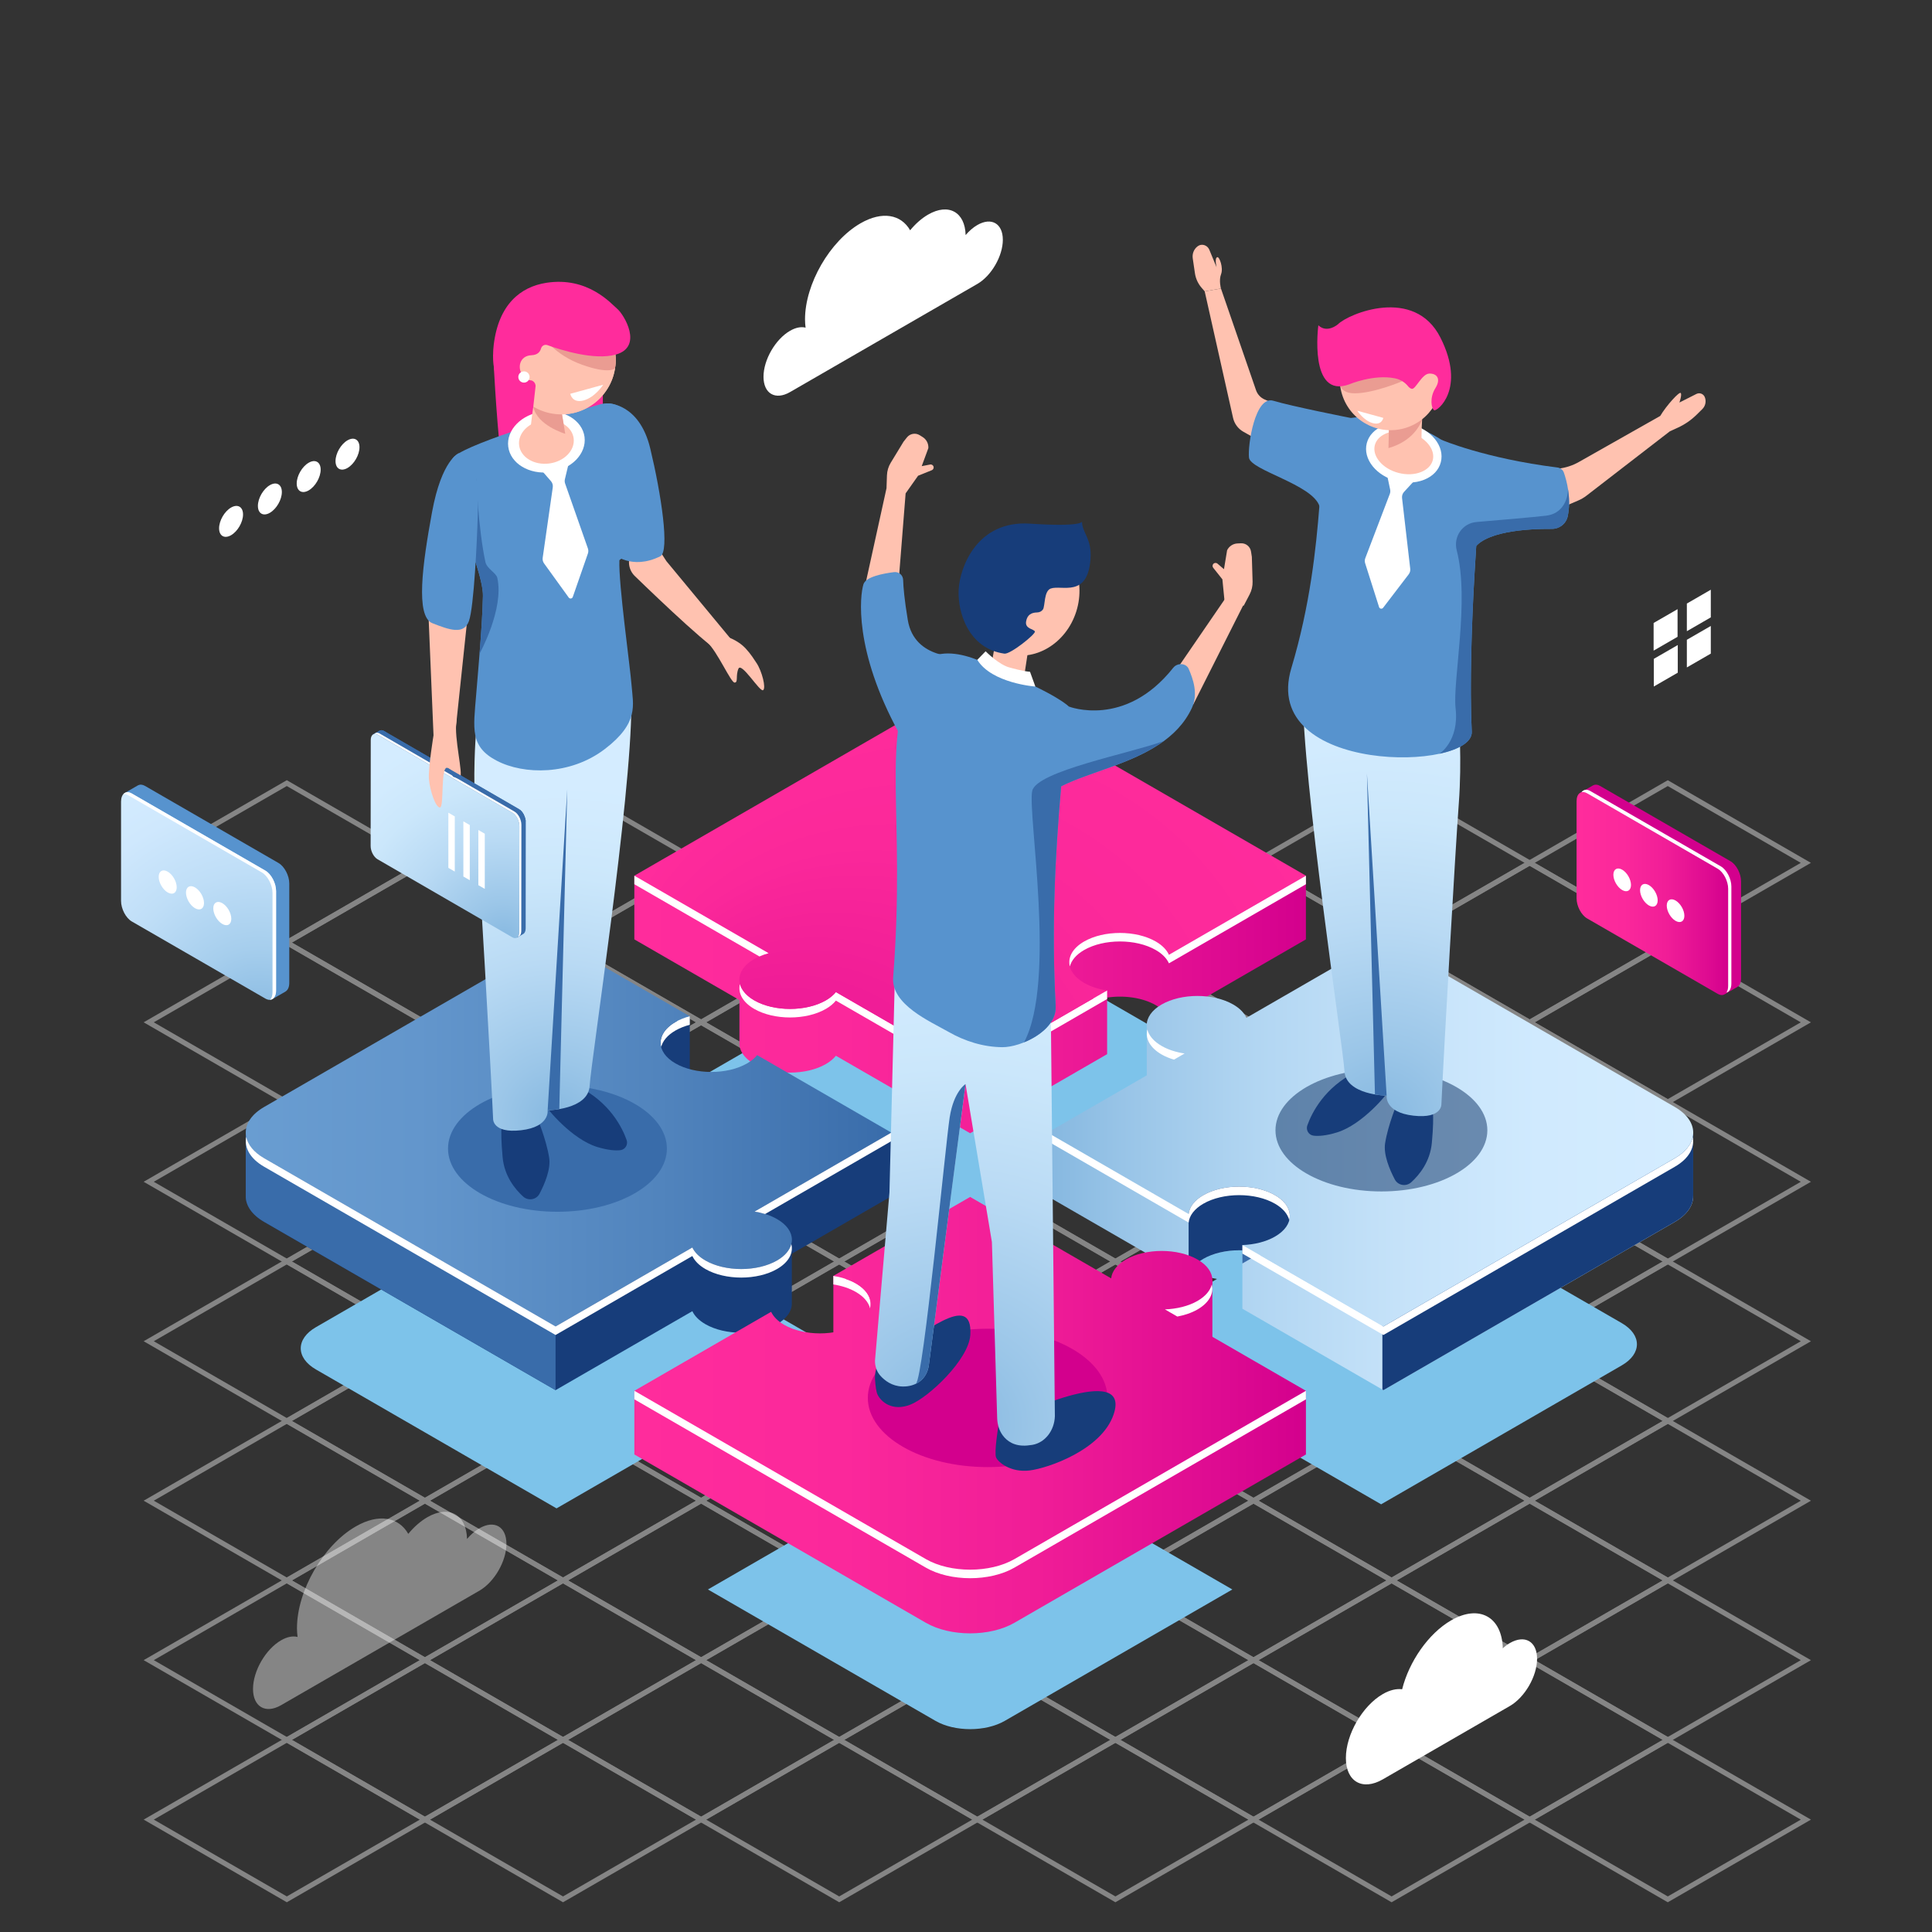 <?xml version="1.0" encoding="UTF-8"?> <svg xmlns="http://www.w3.org/2000/svg" xmlns:xlink="http://www.w3.org/1999/xlink" version="1.1" id="Layer_1" x="0px" y="0px" viewBox="0 0 650 650" style="enable-background:new 0 0 650 650;" xml:space="preserve"><rect x="0" y="0" width="650" height="650" fill="#333333" stroke="none"/> <style type="text/css"> .st0{opacity:0.4;} .st1{fill:#FFFFFF;} .st2{opacity:0.4;fill:#FFFFFF;} .st3{fill:#7DC3EA;} .st4{fill:url(#SVGID_1_);} .st5{fill:url(#SVGID_00000058578806808495378650000007254695345907232654_);} .st6{fill:url(#SVGID_00000080892554727862879100000002744599404272638110_);} .st7{fill:#173D7A;} .st8{fill:#396CAA;} .st9{fill:url(#SVGID_00000173849913547938598010000010112450020429196192_);} .st10{fill:url(#SVGID_00000024711888045485353540000004712959498947420350_);} .st11{fill:url(#SVGID_00000147916238400925411820000003436695398873439654_);} .st12{fill:url(#SVGID_00000132065542874313493830000002696811969656980664_);} .st13{fill:#FF2C9C;} .st14{fill:url(#SVGID_00000166668687967139849180000007385199101162096527_);} .st15{fill:#FFC2B0;} .st16{fill:#5793CE;} .st17{fill:#EA9C92;} .st18{fill:url(#SVGID_00000098199976575586058500000014691915631069230265_);} .st19{opacity:0.5;fill:#092E63;} .st20{fill:url(#SVGID_00000169537790075517863100000005711248846262436488_);} .st21{fill:#D3008D;} .st22{fill:url(#SVGID_00000103267052151702128680000011185795703954932868_);} .st23{fill:url(#SVGID_00000164475639192558176720000006713886108415763096_);} .st24{fill:url(#SVGID_00000062190006380103783200000018381176993462017154_);} </style> <g> <g class="st0"> <path class="st1" d="M561.099,318.11l-48.165-27.809l48.165-27.809l48.165,27.809 L561.099,318.11z M516.344,290.301l44.755,25.839l44.755-25.839l-44.755-25.839 L516.344,290.301z"></path> <path class="st1" d="M468.178,318.109l-0.426-0.247l-47.741-27.562l48.165-27.809 l48.167,27.81L468.178,318.109z M423.422,290.3l44.757,25.839l44.755-25.838 l-44.757-25.841L423.422,290.3z"></path> <path class="st1" d="M514.64,344.934l-48.167-27.811l48.165-27.808l48.165,27.809 L514.64,344.934z M469.883,317.124l44.757,25.841l44.754-25.839l-44.755-25.839 L469.883,317.124z"></path> <path class="st1" d="M561.1,371.759l-48.165-27.809l48.164-27.809l0.426,0.247 l47.741,27.562L561.1,371.759z M516.345,343.95l44.755,25.839l44.755-25.839 l-44.757-25.839L516.345,343.95z"></path> <path class="st1" d="M375.257,318.109l-0.425-0.247l-47.741-27.562l48.165-27.809 l0.426,0.246l47.741,27.563L375.257,318.109z M330.5,290.3l44.757,25.839 l44.755-25.839l-44.757-25.839L330.5,290.3z"></path> <path class="st1" d="M421.718,344.933l-0.426-0.246l-47.741-27.563l48.165-27.809 l0.425,0.247l47.741,27.562L421.718,344.933z M376.961,317.124l44.757,25.839 l44.755-25.839l-44.757-25.839L376.961,317.124z"></path> <path class="st1" d="M468.18,371.757l-0.426-0.247l-47.741-27.562l48.165-27.809 l48.167,27.81L468.18,371.757z M423.423,343.948l44.757,25.839l44.755-25.838 l-44.757-25.841L423.423,343.948z"></path> <path class="st1" d="M514.64,398.581l-48.165-27.809l48.165-27.808l48.165,27.809 L514.64,398.581z M469.885,370.772l44.755,25.839l44.755-25.838l-44.755-25.839 L469.885,370.772z"></path> <path class="st1" d="M561.102,425.407l-48.167-27.81l48.165-27.808l0.426,0.247 l47.741,27.562L561.102,425.407z M516.345,397.597l44.757,25.841l44.755-25.839 l-44.757-25.839L516.345,397.597z"></path> <path class="st1" d="M282.335,318.107l-0.425-0.247l-47.741-27.562l48.165-27.809 l48.167,27.811L282.335,318.107z M237.578,290.298l44.757,25.839l44.755-25.838 l-44.757-25.841L237.578,290.298z"></path> <path class="st1" d="M328.796,344.931l-0.426-0.246l-47.741-27.563l48.165-27.808 l0.426,0.247l47.741,27.562L328.796,344.931z M284.04,317.122l44.757,25.839 l44.755-25.838l-44.757-25.839L284.04,317.122z"></path> <path class="st1" d="M375.258,371.757l-48.167-27.811l48.165-27.808l0.426,0.246 l47.741,27.563L375.258,371.757z M330.501,343.947l44.757,25.841l44.755-25.839 l-44.757-25.839L330.501,343.947z"></path> <path class="st1" d="M421.72,398.581l-0.425-0.246l-47.741-27.563l48.165-27.809 l0.425,0.247l47.741,27.562L421.72,398.581z M376.963,370.772l44.757,25.839 l44.755-25.839l-44.757-25.839L376.963,370.772z"></path> <path class="st1" d="M468.18,425.406L420.015,397.597l48.165-27.809l48.165,27.809 L468.18,425.406z M423.425,397.597l44.755,25.839l44.755-25.839l-44.755-25.839 L423.425,397.597z"></path> <path class="st1" d="M514.642,452.23l-0.425-0.246l-47.741-27.563l48.165-27.809 l48.167,27.811L514.642,452.23z M469.885,424.421l44.757,25.839l44.755-25.838 l-44.757-25.841L469.885,424.421z"></path> <path class="st1" d="M561.104,479.054l-0.426-0.247l-47.741-27.562l48.165-27.808 l0.426,0.247l47.741,27.562L561.104,479.054z M516.347,451.245l44.757,25.839 l44.755-25.838l-44.757-25.839L516.347,451.245z"></path> <path class="st1" d="M189.413,318.107l-0.425-0.247l-47.741-27.562l48.165-27.809 l0.425,0.246l47.741,27.563L189.413,318.107z M144.656,290.298l44.757,25.839 l44.755-25.839l-44.757-25.839L144.656,290.298z"></path> <path class="st1" d="M235.874,344.931l-0.426-0.246l-47.741-27.563l48.165-27.809 l0.426,0.247l47.741,27.562L235.874,344.931z M191.118,317.122l44.757,25.839 l44.755-25.839l-44.757-25.839L191.118,317.122z"></path> <path class="st1" d="M282.336,371.756l-0.426-0.247l-47.741-27.562l48.165-27.809 l0.426,0.246l47.741,27.563L282.336,371.756z M237.579,343.947l44.757,25.839 l44.755-25.839l-44.757-25.839L237.579,343.947z"></path> <path class="st1" d="M328.798,398.58l-0.425-0.246l-47.741-27.563l48.165-27.809 l48.167,27.811L328.798,398.58z M284.041,370.771l44.757,25.839l44.755-25.838 l-44.757-25.841L284.041,370.771z"></path> <path class="st1" d="M375.26,425.406l-48.167-27.811l48.165-27.808l0.426,0.246 l47.741,27.563L375.26,425.406z M330.503,397.595l44.757,25.841l44.755-25.839 l-44.757-25.839L330.503,397.595z"></path> <path class="st1" d="M421.72,452.23l-48.165-27.809l48.165-27.809l48.165,27.809 L421.72,452.23z M376.965,424.421l44.755,25.839l44.755-25.839l-44.755-25.839 L376.965,424.421z"></path> <path class="st1" d="M468.182,479.054l-0.426-0.247l-47.741-27.562l48.165-27.809 l0.426,0.246l47.741,27.563L468.182,479.054z M423.425,451.245l44.757,25.839 l44.755-25.839l-44.757-25.839L423.425,451.245z"></path> <path class="st1" d="M514.643,505.879l-0.426-0.246l-47.741-27.563l48.165-27.809 l0.426,0.247l47.741,27.562L514.643,505.879z M469.886,478.069l44.757,25.839 l44.755-25.839l-44.757-25.839L469.886,478.069z"></path> <path class="st1" d="M561.105,532.703l-0.425-0.247l-47.741-27.562l48.165-27.809 l48.167,27.81L561.105,532.703z M516.348,504.894l44.757,25.839l44.755-25.838 l-44.757-25.841L516.348,504.894z"></path> <path class="st1" d="M96.491,318.106l-0.425-0.246l-47.741-27.563l48.165-27.809 l48.167,27.811L96.491,318.106z M51.734,290.297l44.757,25.839l44.755-25.838 L96.489,264.457L51.734,290.297z"></path> <path class="st1" d="M142.952,344.93l-0.426-0.247l-47.741-27.562l48.165-27.808 l0.426,0.247l47.741,27.562L142.952,344.93z M98.196,317.121l44.757,25.839 l44.755-25.838l-44.757-25.839L98.196,317.121z"></path> <path class="st1" d="M189.414,371.756l-48.167-27.811l48.165-27.808l0.426,0.246 l47.741,27.563L189.414,371.756z M144.657,343.945l44.757,25.841l44.755-25.839 l-44.757-25.839L144.657,343.945z"></path> <path class="st1" d="M235.876,398.58l-0.426-0.246L187.709,370.771l48.165-27.809 l0.425,0.247l47.741,27.562L235.876,398.58z M191.119,370.771l44.757,25.839 l44.755-25.839l-44.757-25.839L191.119,370.771z"></path> <path class="st1" d="M282.338,425.404l-0.426-0.247l-47.741-27.562l48.165-27.809 l0.426,0.246l47.741,27.563L282.338,425.404z M237.581,397.595l44.757,25.839 l44.755-25.839l-44.757-25.839L237.581,397.595z"></path> <path class="st1" d="M328.799,452.228l-0.425-0.246l-47.741-27.563l48.165-27.809 l48.167,27.811L328.799,452.228z M284.043,424.419l44.757,25.839l44.755-25.838 l-44.757-25.841L284.043,424.419z"></path> <path class="st1" d="M375.261,479.053l-0.426-0.247l-47.741-27.562l48.165-27.808 l48.165,27.809L375.261,479.053z M330.504,451.244l44.757,25.839l44.754-25.838 l-44.755-25.839L330.504,451.244z"></path> <path class="st1" d="M421.721,505.879l-48.165-27.811l48.164-27.808l0.426,0.247 l47.741,27.562L421.721,505.879z M376.966,478.068l44.755,25.841l44.755-25.839 l-44.757-25.839L376.966,478.068z"></path> <path class="st1" d="M468.183,532.703l-0.425-0.247l-47.741-27.562l48.165-27.809 l0.425,0.246l47.741,27.563L468.183,532.703z M423.426,504.894l44.757,25.839 l44.755-25.839l-44.757-25.839L423.426,504.894z"></path> <path class="st1" d="M514.645,559.527l-0.426-0.246l-47.741-27.563l48.165-27.809 l0.426,0.247l47.741,27.562L514.645,559.527z M469.888,531.718l44.757,25.839 l44.755-25.839l-44.757-25.839L469.888,531.718z"></path> <path class="st1" d="M561.106,586.351l-0.426-0.247l-47.741-27.562l48.165-27.809 l48.167,27.811L561.106,586.351z M516.35,558.542l44.757,25.839l44.755-25.838 l-44.757-25.841L516.35,558.542z"></path> <path class="st1" d="M96.492,371.754l-0.425-0.246l-47.741-27.563l48.165-27.809 l0.426,0.247l47.741,27.562L96.492,371.754z M51.735,343.945l44.757,25.839 l44.755-25.839l-44.757-25.839L51.735,343.945z"></path> <path class="st1" d="M142.954,398.579l-0.426-0.247l-47.741-27.562l48.165-27.809 l48.167,27.81L142.954,398.579z M98.197,370.769l44.757,25.839l44.755-25.838 l-44.757-25.841L98.197,370.769z"></path> <path class="st1" d="M189.416,425.404l-48.167-27.811l48.165-27.808l0.426,0.246 l47.741,27.563L189.416,425.404z M144.659,397.594l44.757,25.841l44.755-25.839 l-44.757-25.839L144.659,397.594z"></path> <path class="st1" d="M235.877,452.228l-0.425-0.246l-47.741-27.563l48.165-27.809 l0.425,0.247l47.741,27.562L235.877,452.228z M191.121,424.419l44.757,25.839 l44.755-25.839l-44.757-25.839L191.121,424.419z"></path> <path class="st1" d="M282.339,479.053l-0.426-0.247l-47.741-27.562l48.165-27.809 l0.426,0.246l47.741,27.563L282.339,479.053z M237.582,451.244l44.757,25.839 l44.755-25.839l-44.757-25.839L237.582,451.244z"></path> <path class="st1" d="M328.801,505.877l-0.426-0.246l-47.741-27.563l48.165-27.809 l0.426,0.247l47.741,27.562L328.801,505.877z M284.044,478.068l44.757,25.839 l44.755-25.839l-44.757-25.839L284.044,478.068z"></path> <path class="st1" d="M375.261,532.701l-48.165-27.809l48.165-27.809l48.165,27.811 L375.261,532.701z M330.506,504.892l44.755,25.839l44.755-25.838l-44.755-25.841 L330.506,504.892z"></path> <path class="st1" d="M421.723,559.527l-48.167-27.811l48.165-27.808l0.426,0.247 l47.741,27.562L421.723,559.527z M376.966,531.716l44.757,25.841l44.755-25.839 l-44.757-25.839L376.966,531.716z"></path> <path class="st1" d="M468.184,586.351l-0.425-0.247l-47.741-27.562l48.165-27.809 l0.426,0.247l47.741,27.563L468.184,586.351z M423.428,558.542l44.757,25.839 l44.755-25.839l-44.757-25.839L423.428,558.542z"></path> <path class="st1" d="M514.646,613.176l-0.426-0.247l-47.741-27.563l48.165-27.809l0.425,0.247 l47.741,27.562L514.646,613.176z M469.889,585.367l44.757,25.839l44.755-25.839 l-44.757-25.839L469.889,585.367z"></path> <path class="st1" d="M561.108,640l-0.426-0.247l-47.741-27.562l48.165-27.809l0.426,0.247 l47.741,27.563L561.108,640z M516.351,612.191l44.757,25.839l44.755-25.839 l-44.757-25.839L516.351,612.191z"></path> <path class="st1" d="M96.494,425.403l-0.426-0.246L48.327,397.594l48.165-27.809 l0.426,0.247l47.741,27.562L96.494,425.403z M51.737,397.594l44.757,25.839 l44.755-25.839l-44.757-25.839L51.737,397.594z"></path> <path class="st1" d="M142.955,452.227l-0.425-0.247l-47.741-27.562l48.165-27.809 l48.167,27.81L142.955,452.227z M98.199,424.418l44.757,25.839l44.755-25.838 l-44.757-25.841L98.199,424.418z"></path> <path class="st1" d="M189.417,479.051l-0.426-0.246l-47.741-27.563l48.165-27.808 l0.426,0.246l47.741,27.563L189.417,479.051z M144.66,451.242l44.757,25.839 l44.755-25.838l-44.757-25.839L144.66,451.242z"></path> <path class="st1" d="M235.879,505.877l-48.167-27.81l48.165-27.808l0.426,0.247 l47.741,27.562L235.879,505.877z M191.122,478.067l44.757,25.841l44.755-25.839 l-44.757-25.839L191.122,478.067z"></path> <path class="st1" d="M282.341,532.701l-0.425-0.247l-47.741-27.562l48.165-27.809 l0.425,0.247l47.741,27.562L282.341,532.701z M237.584,504.892l44.757,25.839 l44.755-25.839l-44.757-25.839L237.584,504.892z"></path> <path class="st1" d="M328.801,559.526l-48.165-27.809l48.165-27.809l48.165,27.809 L328.801,559.526z M284.046,531.716l44.755,25.84l44.755-25.84l-44.755-25.839 L284.046,531.716z"></path> <path class="st1" d="M375.262,586.35l-0.425-0.247l-47.741-27.562l48.165-27.809 l48.167,27.811L375.262,586.35z M330.506,558.541l44.757,25.839l44.755-25.838 l-44.757-25.841L330.506,558.541z"></path> <path class="st1" d="M421.724,613.174l-0.426-0.247l-47.741-27.562l48.165-27.808 l0.426,0.247l47.741,27.562L421.724,613.174z M376.968,585.365l44.757,25.839 l44.755-25.838l-44.757-25.839L376.968,585.365z"></path> <path class="st1" d="M468.186,640l-48.167-27.811l48.165-27.808l0.426,0.247l47.741,27.563 L468.186,640z M423.429,612.189l44.757,25.841l44.755-25.839l-44.757-25.839 L423.429,612.189z"></path> <path class="st1" d="M96.495,479.051l-0.426-0.246L48.328,451.242l48.165-27.809l0.426,0.247 l47.741,27.562L96.495,479.051z M51.738,451.242l44.757,25.839l44.755-25.839 l-44.757-25.839L51.738,451.242z"></path> <path class="st1" d="M142.957,505.876l-0.426-0.247l-47.741-27.562l48.165-27.809 l0.426,0.246l47.741,27.563L142.957,505.876z M98.2,478.067l44.757,25.839 l44.755-25.839l-44.757-25.839L98.2,478.067z"></path> <path class="st1" d="M189.419,532.7l-0.425-0.246l-47.741-27.563l48.165-27.809 l48.167,27.811L189.419,532.7z M144.662,504.891l44.757,25.839l44.755-25.838 L189.417,479.051L144.662,504.891z"></path> <path class="st1" d="M235.88,559.524l-0.426-0.247l-47.741-27.562l48.165-27.808 l0.426,0.247l47.741,27.562L235.88,559.524z M191.124,531.715l44.757,25.839 l44.755-25.838l-44.757-25.839L191.124,531.715z"></path> <path class="st1" d="M282.342,586.35l-48.167-27.811l48.165-27.808l48.165,27.809 L282.342,586.35z M237.585,558.539l44.757,25.841l44.754-25.839l-44.755-25.839 L237.585,558.539z"></path> <path class="st1" d="M328.802,613.174l-48.165-27.809l48.164-27.809l0.426,0.247 l47.741,27.563L328.802,613.174z M284.047,585.365l44.755,25.839l44.755-25.839 l-44.757-25.84L284.047,585.365z"></path> <path class="st1" d="M375.264,639.998l-0.426-0.247l-47.741-27.562l48.165-27.809 l0.426,0.247l47.741,27.562L375.264,639.998z M330.507,612.189l44.757,25.839 l44.755-25.839l-44.757-25.839L330.507,612.189z"></path> <path class="st1" d="M96.497,532.7l-0.426-0.246l-47.741-27.563l48.165-27.809 l0.425,0.247l47.741,27.562L96.497,532.7z M51.74,504.891l44.757,25.839 l44.755-25.839L96.495,479.051L51.74,504.891z"></path> <path class="st1" d="M142.958,559.524l-0.426-0.247l-47.741-27.562l48.165-27.809 l0.426,0.246l47.741,27.563L142.958,559.524z M98.202,531.715l44.757,25.839 l44.755-25.839l-44.757-25.839L98.202,531.715z"></path> <path class="st1" d="M189.42,586.348l-0.425-0.247l-47.741-27.563l48.165-27.809 l0.426,0.247l47.741,27.562L189.42,586.348z M144.663,558.539l44.757,25.839 l44.755-25.839l-44.757-25.839L144.663,558.539z"></path> <path class="st1" d="M235.882,613.173l-0.426-0.247l-47.741-27.562l48.165-27.809 l48.167,27.811L235.882,613.173z M191.125,585.364l44.757,25.839l44.755-25.838 l-44.757-25.841L191.125,585.364z"></path> <path class="st1" d="M282.342,639.998l-48.165-27.811l48.165-27.808l48.165,27.809 L282.342,639.998z M237.587,612.188l44.755,25.841l44.755-25.839l-44.755-25.839 L237.587,612.188z"></path> <path class="st1" d="M96.498,586.348l-48.167-27.811l48.165-27.808l0.425,0.247 l47.741,27.562L96.498,586.348z M51.741,558.538l44.757,25.841l44.755-25.839 l-44.757-25.839L51.741,558.538z"></path> <path class="st1" d="M142.96,613.173l-0.426-0.247l-47.741-27.562l48.165-27.809 l0.426,0.247l47.741,27.563L142.96,613.173z M98.203,585.364l44.757,25.839 l44.755-25.839l-44.757-25.839L98.203,585.364z"></path> <path class="st1" d="M189.422,639.997l-0.426-0.247l-47.741-27.563l48.165-27.809 l0.426,0.247l47.741,27.562L189.422,639.997z M144.665,612.188l44.757,25.839 l44.755-25.839l-44.757-25.839L144.665,612.188z"></path> <path class="st1" d="M96.5,639.995l-0.426-0.246L48.333,612.186l48.165-27.807 l0.426,0.247l47.741,27.562L96.5,639.995z M51.743,612.186l44.757,25.84 l44.755-25.838l-44.757-25.839L51.743,612.186z"></path> </g> <g> <path class="st1" d="M507.959,552.791c-0.815,0.471-1.601,1.059-2.353,1.724 c-0.325-10.588-7.973-14.799-17.385-9.365 c-7.665,4.425-14.159,13.9-16.487,23.186c-1.893-0.254-4.115,0.237-6.502,1.616 c-6.861,3.961-12.423,13.595-12.423,21.517c0,7.922,5.562,11.134,12.423,7.172 l42.727-24.668c5.066-2.925,9.172-10.037,9.172-15.887 C517.132,552.237,513.025,549.866,507.959,552.791z"></path> <path class="st1" d="M328.809,75.709c-1.42,0.82-2.756,1.996-3.936,3.382 c-0.185-7.759-5.752-10.86-12.609-6.901c-2.197,1.268-4.261,3.11-6.06,5.288 c-3.052-5.335-9.376-6.574-16.704-2.343c-10.305,5.95-18.66,20.419-18.66,32.319 c0,0.982,0.077,1.898,0.187,2.782c-1.47-0.381-3.272-0.073-5.225,1.054 c-4.931,2.847-8.928,9.77-8.928,15.464c0,5.694,3.997,8.001,8.928,5.154 l63.008-36.377c4.741-2.737,8.583-9.393,8.583-14.867 C337.392,75.191,333.549,72.972,328.809,75.709z"></path> <g> <path class="st1" d="M81.768,173.086c0,2.569-1.804,5.693-4.029,6.978 c-2.225,1.284-4.029,0.243-4.029-2.326c0-2.569,1.804-5.693,4.029-6.977 C79.965,169.476,81.768,170.517,81.768,173.086z"></path> <path class="st1" d="M94.826,165.547c0,2.569-1.804,5.693-4.029,6.977 c-2.225,1.284-4.029,0.243-4.029-2.326s1.804-5.693,4.029-6.977 C93.023,161.937,94.826,162.978,94.826,165.547z"></path> <path class="st1" d="M107.884,158.008c0,2.569-1.804,5.693-4.029,6.978 c-2.225,1.284-4.029,0.243-4.029-2.326c0-2.569,1.804-5.693,4.029-6.977 C106.081,154.398,107.884,155.439,107.884,158.008z"></path> <path class="st1" d="M120.942,150.469c0,2.569-1.804,5.693-4.029,6.977 c-2.225,1.285-4.029,0.243-4.029-2.326c0-2.569,1.804-5.693,4.029-6.977 C119.139,146.859,120.942,147.9,120.942,150.469z"></path> </g> <g> <polygon class="st1" points="564.397,214.246 556.34,218.897 556.34,209.594 564.397,204.942 "></polygon> <polygon class="st1" points="575.58,207.709 567.523,212.361 567.523,203.058 575.58,198.406 "></polygon> <polygon class="st1" points="564.467,226.316 556.409,230.968 556.409,221.664 564.467,217.013 "></polygon> <polygon class="st1" points="575.58,219.9 567.523,224.551 567.523,215.248 575.58,210.596 "></polygon> </g> <path class="st2" d="M161.296,514.175c-1.504,0.868-2.918,2.114-4.168,3.581 c-0.196-8.216-6.091-11.499-13.351-7.307c-2.326,1.343-4.512,3.293-6.417,5.599 c-3.232-5.649-9.928-6.961-17.688-2.481 c-10.912,6.3-19.758,21.622-19.758,34.222c0,1.04,0.081,2.01,0.198,2.946 c-1.557-0.403-3.464-0.078-5.533,1.117c-5.221,3.015-9.454,10.346-9.454,16.374 c0,6.029,4.233,8.472,9.454,5.458l66.717-38.519 c5.02-2.898,9.089-9.946,9.089-15.742 C170.385,513.626,166.316,511.277,161.296,514.175z"></path> <g> <path class="st3" d="M364.441,395.82c-2.341-0.352-4.559-1.05-6.394-2.109 c-5.499-3.175-5.499-8.322-0-11.497c5.499-3.175,14.414-3.175,19.913,0 c1.835,1.059,3.043,2.34,3.653,3.692l38.049-21.968l-80.958-46.741 c-6.802-3.927-17.829-3.927-24.631-0l-80.956,46.74l37.283,21.525 c-1.441,0.39-2.797,0.919-3.988,1.606c-5.499,3.175-5.499,8.322,0,11.497 c5.499,3.175,14.414,3.175,19.913,0c1.191-0.687,2.107-1.47,2.782-2.302 l37.283,21.525L364.441,395.82z"></path> <path class="st3" d="M545.624,445.15l-80.958-46.741l-38.049,21.968 c-0.61-1.352-1.819-2.632-3.653-3.691c-5.499-3.175-14.414-3.175-19.913-0 c-5.499,3.175-5.499,8.322,0,11.497c1.835,1.059,4.052,1.757,6.394,2.109 l-38.049,21.968l39.17,22.615c0.209-1.905,1.56-3.776,4.081-5.232 c5.499-3.174,14.414-3.174,19.913,0c5.499,3.175,5.499,8.322,0,11.497 c-2.522,1.456-5.762,2.236-9.062,2.356l39.17,22.615l80.955-46.74 C552.426,455.444,552.425,449.077,545.624,445.15z"></path> <path class="st3" d="M248.767,477.651c-1.797-1.037-3.961-1.729-6.249-2.089l37.995-21.936 l-37.283-21.525c-0.675,0.832-1.591,1.615-2.782,2.302 c-5.499,3.175-14.414,3.175-19.913-0c-5.499-3.175-5.499-8.322-0-11.497 c1.19-0.687,2.546-1.216,3.988-1.606l-37.283-21.525l-80.955,46.74 c-6.802,3.927-6.802,10.294,0,14.221l80.958,46.741l37.995-21.936 c0.623,1.321,1.821,2.57,3.618,3.607c5.499,3.175,14.414,3.175,19.913,0 C254.266,485.973,254.266,480.826,248.767,477.651z"></path> <path class="st3" d="M377.561,513.371c3.121-0.114,6.186-0.852,8.571-2.229 c5.201-3.003,5.201-7.871-0-10.874c-5.201-3.003-13.633-3.003-18.834-0 c-2.385,1.377-3.663,3.147-3.86,4.948l-37.048-21.39l-35.936,20.748 c2.164,0.34,4.211,0.994,5.91,1.975c5.201,3.003,5.201,7.871,0,10.874 c-5.201,3.003-13.633,3.003-18.834-0c-1.699-0.981-2.833-2.163-3.422-3.412 l-35.936,20.748l76.572,44.209c6.433,3.714,16.864,3.714,23.297,0 l76.569-44.207L377.561,513.371z"></path> <g> <g> <linearGradient id="SVGID_1_" gradientUnits="userSpaceOnUse" x1="213.417" y1="318.567" x2="439.364" y2="318.567"> <stop offset="0" style="stop-color:#FF2C9C"></stop> <stop offset="0.312" style="stop-color:#FB289B"></stop> <stop offset="0.602" style="stop-color:#F01D97"></stop> <stop offset="0.881" style="stop-color:#DD0A91"></stop> <stop offset="1" style="stop-color:#D3008D"></stop> </linearGradient> <path class="st4" d="M414.066,301.44l-72.76-42.008 c-8.239-4.756-21.595-4.756-29.834-0l-76.321,44.064l-21.734-8.877v21.425 l35.36,20.415v14.241c-0.149,2.627,1.496,5.281,4.968,7.286 c6.66,3.845,17.459,3.845,24.119,0c1.442-0.833,2.552-1.781,3.37-2.789 l45.158,26.072l46.086-26.608h0v-19.034 c5.664-0.852,11.936-0.008,16.374,2.555c2.222,1.283,3.686,2.834,4.425,4.471 l46.086-26.608v-21.425L414.066,301.44z"></path> <path class="st1" d="M368.178,334.875l-0.745,1.015l0.418,0.018l-41.459,23.936 l-45.158-26.072c-0.818,1.008-1.928,1.956-3.37,2.789 c-6.66,3.845-17.459,3.845-24.119-0 c-2.695-1.556-4.28-3.505-4.794-5.527c-0.756,2.975,0.829,6.109,4.794,8.398 c6.66,3.845,17.459,3.845,24.119,0c1.442-0.833,2.552-1.781,3.37-2.789 l45.158,26.072l46.086-26.608v-2.871L368.178,334.875z"></path> <radialGradient id="SVGID_00000177484144493433757110000017352393555491570592_" cx="329.983" cy="361.292" r="130.976" fx="210.139" fy="414.131" gradientUnits="userSpaceOnUse"> <stop offset="0" style="stop-color:#D3008D"></stop> <stop offset="0.059" style="stop-color:#D8058F"></stop> <stop offset="0.389" style="stop-color:#ED1A96"></stop> <stop offset="0.708" style="stop-color:#FB289A"></stop> <stop offset="1" style="stop-color:#FF2C9C"></stop> </radialGradient> <path style="fill:url(#SVGID_00000177484144493433757110000017352393555491570592_);" d="M372.478,333.237 c-2.836-0.427-5.522-1.272-7.744-2.555 c-6.66-3.845-6.661-10.08-0-13.925 c6.66-3.845,17.458-3.845,24.119,0c2.222,1.283,3.686,2.834,4.425,4.471 l46.086-26.608l-98.058-56.614c-8.238-4.756-21.595-4.757-29.833-0 l-98.055,56.612l45.158,26.072c-1.746,0.472-3.388,1.113-4.83,1.945 c-6.66,3.845-6.66,10.08,0,13.925 c6.66,3.845,17.459,3.846,24.119,0c1.442-0.832,2.552-1.781,3.369-2.789 l45.158,26.072L372.478,333.237z"></path> <g> <path class="st1" d="M258.576,320.69l-45.158-26.072v2.871l42.087,24.299 C256.481,321.363,257.497,320.982,258.576,320.69z"></path> <path class="st1" d="M393.278,321.228c-0.739-1.637-2.203-3.188-4.425-4.471 c-6.66-3.845-17.459-3.845-24.119-0 c-3.965,2.289-5.55,5.424-4.794,8.398c0.514-2.022,2.099-3.971,4.794-5.527 c6.66-3.845,17.458-3.845,24.119,0c2.222,1.283,3.686,2.834,4.425,4.471 l46.086-26.608v-2.871L393.278,321.228z"></path> </g> </g> <g> <linearGradient id="SVGID_00000086663584765349970690000006341991377364334519_" gradientUnits="userSpaceOnUse" x1="352.456" y1="402.474" x2="569.656" y2="402.474"> <stop offset="0" style="stop-color:#86B8E0"></stop> <stop offset="0.116" style="stop-color:#98C4E7"></stop> <stop offset="0.325" style="stop-color:#B2D6F2"></stop> <stop offset="0.54" style="stop-color:#C5E2F9"></stop> <stop offset="0.761" style="stop-color:#D0EAFE"></stop> <stop offset="1" style="stop-color:#D4ECFF"></stop> </linearGradient> <path style="fill:url(#SVGID_00000086663584765349970690000006341991377364334519_);" d="M553.216,387.934 l-87.789-50.685l-46.086,26.608c-0.739-1.638-2.203-3.188-4.425-4.471 c-2.329-1.344-5.167-2.208-8.154-2.612c-1.484-1.933-6.451-7.863-6.943-8.004 c-0.58-0.166-14.007-4.047-14.007-4.047v21.509 c-0.052,2.559,1.604,5.127,4.986,7.079c2.222,1.283,4.908,2.128,7.744,2.555 l-23.188,13.388l-22.898-8.205v21.425l47.443,27.391 c0.254-2.307,1.889-4.573,4.943-6.336c3.607-2.082,8.426-3.027,13.145-2.854 l-0,19.633l47.444,27.392l98.055-56.612 c4.211-2.432,6.256-5.635,6.161-8.822l0.009,0.005v-21.002L553.216,387.934z"></path> <path class="st7" d="M399.9,391.785v38.072c0.256-2.304,1.891-4.568,4.942-6.329 c6.66-3.845,17.458-3.845,24.119,0c1.43,0.826,2.534,1.766,3.35,2.764 c3.55-1.113,7.275-1.744,11.076-1.937v-32.571H399.9z"></path> <path class="st7" d="M465.427,337.249l-0.339,0.196v130.056l0.343,0.198l98.055-56.612 c4.211-2.432,6.256-5.635,6.161-8.822l0.009,0.005v-21.002l-16.44,6.665 L465.427,337.249z"></path> <polygon class="st8" points="417.987,425.083 417.987,418.883 423.356,421.983 "></polygon> <path class="st1" d="M569.5,382.486c-0.536,2.622-2.53,5.164-6.015,7.176 l-98.055,56.612l-41.354-23.876c-0.047-0.65-0.237-1.961-0.237-1.961 l-5.852-1.555v2.871l47.444,27.392l98.055-56.612 C568.239,389.79,570.232,386.063,569.5,382.486z"></path> <linearGradient id="SVGID_00000090293798349302077040000008168621740746302336_" gradientUnits="userSpaceOnUse" x1="352.456" y1="381.049" x2="569.664" y2="381.049"> <stop offset="0" style="stop-color:#86B8E0"></stop> <stop offset="0.116" style="stop-color:#98C4E7"></stop> <stop offset="0.325" style="stop-color:#B2D6F2"></stop> <stop offset="0.54" style="stop-color:#C5E2F9"></stop> <stop offset="0.761" style="stop-color:#D0EAFE"></stop> <stop offset="1" style="stop-color:#D4ECFF"></stop> </linearGradient> <path style="fill:url(#SVGID_00000090293798349302077040000008168621740746302336_);" d="M563.485,372.438 l-98.058-56.614l-46.086,26.608c-0.739-1.638-2.203-3.188-4.425-4.471 c-6.66-3.845-17.459-3.845-24.119-0 c-6.66,3.845-6.66,10.08,0,13.925c2.222,1.283,4.908,2.128,7.744,2.555 l-46.086,26.608l47.444,27.392c0.253-2.308,1.889-4.574,4.944-6.337 c6.66-3.845,17.458-3.845,24.119,0 c6.66,3.845,6.66,10.08,0,13.925 c-3.054,1.763-6.979,2.708-10.976,2.854l47.444,27.392l98.055-56.612 C571.724,384.906,571.724,377.195,563.485,372.438z"></path> <g> <path class="st1" d="M390.798,354.757c1.258,0.726,2.674,1.297,4.173,1.746 l3.572-2.062c-2.836-0.427-5.522-1.272-7.744-2.555 c-2.695-1.556-4.281-3.505-4.794-5.527 C385.247,349.333,386.832,352.468,390.798,354.757z"></path> <path class="st1" d="M433.756,410.502c0.756-2.974-0.829-6.109-4.794-8.398 c-6.66-3.845-17.459-3.845-24.119-0 c-3.054,1.763-4.691,4.029-4.944,6.337l-47.444-27.392v2.872l47.444,27.392 c0.253-2.308,1.889-4.574,4.944-6.337c6.66-3.845,17.458-3.845,24.119,0.001 C431.658,406.531,433.243,408.48,433.756,410.502z"></path> </g> </g> <g> <path class="st7" d="M299.887,402.473v-21.425l-22.517,8.425l-22.641-13.072 c-0.818,1.008-1.928,1.956-3.37,2.789c-6.66,3.845-17.459,3.845-24.119,0 c-6.507-3.757-6.639-9.789-0.43-13.65l5.26,2.943v-26.589h-16.296 l-1.615,11.084l-27.247-15.731l-86.738,50.078l-17.496-6.277v21.424h0 c0,3.117,2.06,6.233,6.179,8.611l98.058,56.614l46.02-26.569 c0.754,1.6,2.206,3.113,4.382,4.369c6.66,3.845,17.459,3.845,24.119,0 c3.458-1.996,5.104-4.636,4.971-7.252V421.803L299.887,402.473z"></path> <path class="st8" d="M186.912,337.247l-86.738,50.078l-17.496-6.277v21.424h0 c0,3.117,2.06,6.233,6.179,8.611l98.058,56.614V337.249L186.912,337.247z"></path> <path class="st1" d="M228.185,341.994l-0.561,1.45l0.134,0.129 c-0.174,0.088-0.351,0.171-0.517,0.267c-3.965,2.289-5.55,5.424-4.794,8.398 c0.514-2.022,2.099-3.97,4.794-5.527c1.442-0.832,3.084-1.473,4.83-1.945 v-2.872L228.185,341.994z"></path> <linearGradient id="SVGID_00000145751933025114380820000002958193300407786415_" gradientUnits="userSpaceOnUse" x1="82.679" y1="381.047" x2="299.887" y2="381.047"> <stop offset="0" style="stop-color:#699DD1"></stop> <stop offset="0.266" style="stop-color:#6396CC"></stop> <stop offset="0.641" style="stop-color:#5184BD"></stop> <stop offset="1" style="stop-color:#396CAA"></stop> </linearGradient> <path style="fill:url(#SVGID_00000145751933025114380820000002958193300407786415_);" d="M261.436,410.148 c-2.176-1.256-4.797-2.094-7.568-2.53l46.02-26.57l-45.158-26.072 c-0.818,1.008-1.928,1.956-3.37,2.789c-6.66,3.845-17.459,3.845-24.119-0 s-6.66-10.08-0-13.925c1.442-0.832,3.084-1.473,4.83-1.945 l-45.158-26.072L88.857,372.434c-8.238,4.756-8.238,12.468,0,17.225 l98.058,56.614l46.02-26.57c0.754,1.6,2.206,3.113,4.382,4.37 c6.66,3.845,17.459,3.845,24.119,0 C268.096,420.228,268.096,413.993,261.436,410.148z"></path> <g> <path class="st1" d="M261.436,424.073c-6.66,3.845-17.458,3.845-24.119-0 c-2.176-1.256-3.628-2.77-4.382-4.37l-46.02,26.57l-98.058-56.614 c-3.485-2.012-5.479-4.554-6.015-7.177c-0.732,3.577,1.262,7.304,6.015,10.048 l98.058,56.614l46.02-26.569c0.754,1.6,2.206,3.113,4.382,4.37 c6.66,3.845,17.459,3.845,24.119,0c3.965-2.289,5.55-5.424,4.794-8.398 C265.717,420.568,264.131,422.517,261.436,424.073z"></path> <path class="st1" d="M253.867,407.618c1.222,0.192,2.405,0.476,3.543,0.826 l42.477-24.524v-2.872L253.867,407.618z"></path> </g> </g> <g> <linearGradient id="SVGID_00000089540407705794891420000016245757323729514165_" gradientUnits="userSpaceOnUse" x1="213.421" y1="486.822" x2="439.367" y2="486.822"> <stop offset="0" style="stop-color:#FF2C9C"></stop> <stop offset="0.312" style="stop-color:#FB289B"></stop> <stop offset="0.602" style="stop-color:#F01D97"></stop> <stop offset="0.881" style="stop-color:#DD0A91"></stop> <stop offset="1" style="stop-color:#D3008D"></stop> </linearGradient> <path style="fill:url(#SVGID_00000089540407705794891420000016245757323729514165_);" d="M417.332,476.623 l-25.409-14.67c3.996-0.146,7.922-1.091,10.976-2.854 c2.787-1.609,4.391-3.637,4.845-5.733l0.146,0.098v-1.284 c0-0.029,0-0.059,0-0.088v-21.477l-21.49,8.354l4.943,3.334 c-4.531-0.077-9.105,0.873-12.564,2.87 c-3.054,1.763-4.69,4.029-4.943,6.337l-47.444-27.392l-27.878,16.096 l-2.894-9.666l-15.248-1.285v23.815l4.659-1.183 c1.027,0.377,2.013,0.806,2.909,1.323c6.66,3.845,6.661,10.08,0,13.925 c-6.66,3.845-17.458,3.845-24.119-0 c-2.176-1.256-3.628-2.77-4.382-4.37l-25.473,14.707l-20.547-9.562v21.425 l98.058,56.613c8.238,4.757,21.596,4.757,29.834,0l98.055-56.612v-21.425 L417.332,476.623z"></path> <path class="st1" d="M287.941,431.793c-1.044-0.603-2.212-1.081-3.43-1.49 l-0.416-0.812l-3.722-0.228v2.871c2.771,0.436,5.392,1.274,7.568,2.53 c2.696,1.556,4.281,3.505,4.794,5.527 C293.491,437.217,291.906,434.083,287.941,431.793z"></path> <linearGradient id="SVGID_00000097459766804573144350000006121426997285867137_" gradientUnits="userSpaceOnUse" x1="213.421" y1="465.397" x2="439.367" y2="465.397"> <stop offset="0" style="stop-color:#FF2C9C"></stop> <stop offset="0.312" style="stop-color:#FB289B"></stop> <stop offset="0.602" style="stop-color:#F01D97"></stop> <stop offset="0.881" style="stop-color:#DD0A91"></stop> <stop offset="1" style="stop-color:#D3008D"></stop> </linearGradient> <path style="fill:url(#SVGID_00000097459766804573144350000006121426997285867137_);" d="M391.923,440.529 c3.996-0.146,7.922-1.091,10.976-2.854c6.66-3.845,6.66-10.08-0-13.925 c-6.66-3.845-17.459-3.845-24.119-0c-3.054,1.763-4.691,4.029-4.944,6.337 l-47.444-27.392l-46.02,26.569c2.771,0.435,5.392,1.273,7.568,2.53 c6.66,3.845,6.661,10.08,0,13.925 c-6.66,3.845-17.458,3.845-24.119-0c-2.176-1.256-3.628-2.77-4.382-4.37 l-46.02,26.57l98.058,56.614c8.238,4.757,21.596,4.757,29.834,0 l98.055-56.612L391.923,440.529z"></path> <g> <path class="st1" d="M407.693,432.148c-0.514,2.022-2.099,3.97-4.794,5.526 c-3.054,1.764-6.979,2.708-10.976,2.854l4.175,2.411 c2.486-0.461,4.826-1.254,6.8-2.393 C406.864,438.257,408.449,435.122,407.693,432.148z"></path> <path class="st1" d="M341.312,524.532c-8.238,4.756-21.595,4.756-29.834,0 l-98.058-56.614v2.872l98.058,56.613c8.238,4.757,21.596,4.757,29.834,0 l98.055-56.612v-2.871L341.312,524.532z"></path> </g> </g> <g> <ellipse class="st8" cx="187.55" cy="386.428" rx="36.818" ry="21.257"></ellipse> <g> <path class="st13" d="M165.917,119.329c0,0,0.984,20.285,2.528,33.917 c1.544,13.632,34.375-10.471,34.375-10.471v-15.521L165.917,119.329z"></path> <g> <path class="st7" d="M183.404,371.706c0.493,1.233,9,11.589,17.506,14.178 c3.699,1.126,6.185,1.272,7.815,1.079c1.636-0.194,2.646-1.88,2.094-3.432 c-1.464-4.12-5.66-12.704-16.32-17.989 C180.075,358.391,183.404,371.706,183.404,371.706z"></path> <path class="st7" d="M180.568,375.684c0,0,3.205,7.52,4.192,13.808 c0.602,3.835-1.503,8.817-3.236,12.12c-1.076,2.05-3.802,2.51-5.516,0.955 c-2.78-2.522-6.319-6.905-6.904-13.198c-0.986-10.602,0-12.452,0-12.452 L180.568,375.684z"></path> <radialGradient id="SVGID_00000099638317636496906620000007468666268743543995_" cx="187.463" cy="376.733" r="113.875" gradientUnits="userSpaceOnUse"> <stop offset="0" style="stop-color:#86B8E0"></stop> <stop offset="0.171" style="stop-color:#9BC6E8"></stop> <stop offset="0.466" style="stop-color:#B9DAF4"></stop> <stop offset="0.719" style="stop-color:#CBE7FB"></stop> <stop offset="0.898" style="stop-color:#D2EBFE"></stop> <stop offset="1" style="stop-color:#D4ECFF"></stop> </radialGradient> <path style="fill:url(#SVGID_00000099638317636496906620000007468666268743543995_);" d="M160.076,247.538 c0,0-1.11,13.374,0,28.168c1.11,14.794,5.082,83.98,5.821,100.624 c0,0-0.37,5.039,9.385,3.93c9.755-1.11,8.969-6.704,8.969-6.704 s13.7-0.185,14.132-8.26c0.431-8.075,14.031-96.429,14.031-128.194 L160.076,247.538z"></path> <g> <path class="st15" d="M217.482,178.384l6.712,10.396l23.072,27.868 c0,0-0.793,2.586-3.665,3.263c-2.244,0.529-21.649-17.985-30.029-26.109 c-2.227-2.158-2.597-5.593-0.885-8.178L217.482,178.384z"></path> <path class="st16" d="M204.387,135.714c0,0,10.663-0.276,14.374,15.133 c3.712,15.41,6.615,34.704,3.386,36.307 c-9.69,4.813-15.823-0.819-15.823-0.819L204.387,135.714z"></path> <path class="st16" d="M207.578,136.368c-1.819-0.759-3.86-0.861-5.755-0.317 c-9.084,2.609-43.239,12.632-48.867,17.444 c-6.503,5.559,9.753,36.796,9.519,47.037 c-0.234,10.241-1.389,22.315-2.294,33.449 c-0.905,11.134-2.13,17.238,6.977,21.971 c9.106,4.733,24.654,4.952,36.293-3.916 c11.639-8.868,9.527-14.936,9.043-21.374 c-0.484-6.438-4.448-34.283-4.104-42.187c0,0,4.101-3.021,7.139-8.202 c3.038-5.181-2.328-14.704-4.555-20.896s1.257-13.271,0.567-18.323 C211.185,138.454,209.524,137.18,207.578,136.368z"></path> <path class="st1" d="M181.471,157.412l3.882,4.451 c0.504,0.578,0.731,1.346,0.622,2.105l-3.393,23.701 c-0.095,0.664,0.071,1.34,0.464,1.884l8.301,11.49 c0.368,0.509,1.157,0.394,1.363-0.2l5.084-14.617 c0.192-0.553,0.192-1.156-0.002-1.709l-7.657-21.817 c-0.168-0.477-0.194-0.993-0.076-1.485l1.361-5.692L181.471,157.412z"></path> <path class="st1" d="M196.66,147.017c0.721,5.626-4.44,10.922-11.527,11.83 c-7.087,0.908-13.416-2.917-14.137-8.543 c-0.721-5.626,4.44-10.922,11.527-11.83 C189.61,137.567,195.939,141.392,196.66,147.017z"></path> <path class="st15" d="M192.999,147.486c0.515,4.021-3.174,7.807-8.239,8.455 c-5.065,0.649-9.589-2.085-10.104-6.106 c-0.515-4.021,3.174-7.807,8.239-8.455 C187.961,140.732,192.484,143.465,192.999,147.486z"></path> <path class="st15" d="M187.965,134.285c0,0-6.165-5.071-7.376-2.502 c-1.211,2.568-2.209,13.589-2.209,13.589l12.244,3.29l-1.858-11.167 C188.765,137.494,191.217,135.417,187.965,134.285z"></path> <path class="st15" d="M207.101,122.207c-0.595,10.079-9.249,17.767-19.328,17.172 c-10.079-0.595-17.767-9.249-17.172-19.328 c0.595-10.079,9.249-17.767,19.328-17.172 C200.008,103.475,207.697,112.128,207.101,122.207z"></path> <path class="st17" d="M179.735,134.977c-0.109,0.575-0.212,1.193-0.312,1.823 c1.23,6.36,10.748,9.145,10.748,9.145l-1.406-8.45 c0,0,1.153-0.979,0.827-1.958C185.831,134.349,181.09,133.297,179.735,134.977z"></path> <path class="st15" d="M207.101,122.207c-0.595,10.079-9.249,17.767-19.328,17.172 c-10.079-0.595-17.767-9.249-17.172-19.328 c0.595-10.079,9.249-17.767,19.328-17.172 C200.008,103.475,207.697,112.128,207.101,122.207z"></path> <polygon class="st15" points="143.808,198.514 145.855,247.435 153.007,248.173 157.662,204.133 "></polygon> <path class="st8" d="M167.312,194.425c-0.386-1.704-3.517-3.104-3.996-5.325 c-2.456-11.396-3.047-28.201-3.047-28.201l-1.998,22.956 c2.306,6.808,4.286,13.057,4.203,16.679 c-0.138,6.011-0.595,12.656-1.13,19.369l0.001,0.02 C161.346,219.922,169.679,204.871,167.312,194.425z"></path> <path class="st16" d="M154.322,152.492c0,0-5.719,2.186-8.956,19.752 c-3.237,17.566-5.657,35.163,0.113,37.431 c5.77,2.268,10.592,3.973,12.288-0.726 c1.696-4.699,2.748-27.337,2.961-35.48 C160.942,165.327,161.252,154.102,154.322,152.492z"></path> <path class="st15" d="M245.554,214.612c0,0,3.097,1.138,5.336,3.577 c1.836,2.001,2.843,3.697,3.646,4.895c1.781,2.657,3.284,8.401,2.198,9.117 c-1.086,0.715-7.299-9.618-8.301-7.214 c-1.002,2.404,0.008,4.625-1.276,4.661 c-1.284,0.036-5.748-10.386-9.26-13.618 C234.386,212.798,245.554,214.612,245.554,214.612z"></path> </g> <path class="st8" d="M184.251,373.555c0,0,1.698-0.024,3.915-0.406l0,0l2.682-107.547 L184.251,373.555z"></path> </g> <g> <path class="st8" d="M173.899,315.462l-3.805-4.968l-40.02-23.171 c-1.283-0.743-2.321-2.733-2.319-4.445l0.035-32.765l-2.301-3.004 l2.162-1.252l0.002,0.003c0.414-0.267,0.964-0.26,1.569,0.09 l45.354,26.259c1.283,0.743,2.321,2.733,2.319,4.445l-0.038,35.683 c-0.001,0.963-0.331,1.633-0.848,1.902l0,0L173.899,315.462z"></path> <path class="st8" d="M146.224,296.674l-2.843-1.646l-15.608-27.11l0.016-17.804 l-2.301-3.004l2.162-1.252l0.002,0.003 c0.414-0.267,0.964-0.26,1.569,0.09l45.354,26.259 c0.678,0.393,1.286,1.135,1.71,1.999L146.224,296.674z"></path> <path class="st8" d="M126.51,248.443l-1.021-1.333l2.162-1.252l0.002,0.003 c0.414-0.267,0.964-0.26,1.569,0.09l0.799,0.463L126.51,248.443z"></path> <path class="st8" d="M174.989,272.5c1.007,0.824,1.788,2.382,1.894,3.82 l-4.432,2.559l-2.124-3.688L174.989,272.5z"></path> <radialGradient id="SVGID_00000132067044117189748220000016934958416954350214_" cx="169.493" cy="316.431" r="72.588" gradientUnits="userSpaceOnUse"> <stop offset="0" style="stop-color:#86B8E0"></stop> <stop offset="0.171" style="stop-color:#9BC6E8"></stop> <stop offset="0.466" style="stop-color:#B9DAF4"></stop> <stop offset="0.719" style="stop-color:#CBE7FB"></stop> <stop offset="0.898" style="stop-color:#D2EBFE"></stop> <stop offset="1" style="stop-color:#D4ECFF"></stop> </radialGradient> <path style="fill:url(#SVGID_00000132067044117189748220000016934958416954350214_);" d="M172.416,273.461 l-45.354-26.259c-1.283-0.743-2.325,0.043-2.327,1.755l-0.038,35.683 c-0.002,1.712,1.036,3.702,2.319,4.445l45.354,26.259 c1.283,0.743,2.325-0.043,2.327-1.755l0.038-35.683 C174.738,276.194,173.7,274.204,172.416,273.461z"></path> <path class="st1" d="M173.101,273.05l-45.354-26.259 c-0.757-0.438-1.423-0.333-1.848,0.168c0.343-0.068,0.738-0.004,1.163,0.242 l45.354,26.259c1.283,0.743,2.322,2.733,2.319,4.445l-0.038,35.682 c-0.001,0.702-0.183,1.237-0.479,1.586 c0.691-0.137,1.162-0.854,1.163-1.997l0.038-35.682 C175.423,275.783,174.384,273.793,173.101,273.05z"></path> </g> <polygon class="st1" points="163.1,299.054 160.939,297.806 160.939,279.248 163.1,280.495 "></polygon> <polygon class="st1" points="158.053,296.14 155.893,294.893 155.893,276.334 158.053,277.581 "></polygon> <polygon class="st1" points="153.006,293.226 150.846,291.979 150.846,273.421 153.006,274.668 "></polygon> <path class="st15" d="M145.912,247.026c0,0-1.891,11.419-1.606,15.077 c0.284,3.658,2.242,9.69,3.728,9.562c1.486-0.128,0.049-14.707,2.659-13.255 c2.609,1.452,2.883,3.943,4.065,3.063s-2.061-13.342-1.196-18.746 C154.426,237.323,145.912,247.026,145.912,247.026z"></path> <path class="st17" d="M195.873,122.725c9.171,3.257,10.956,1.27,11.044,1.163 c0.084-0.553,0.151-1.112,0.185-1.682c0.12-2.024-0.109-3.986-0.61-5.841 l-23.792-3.212C182.699,113.154,186.455,119.38,195.873,122.725z"></path> <path class="st13" d="M207.76,103.994c-2.161-1.853-9.961-11.012-23.932-8.851 c-8.732,1.351-16.092,7.307-17.725,20.896 c-1.1,9.156,2.26,18.173,8.45,24.84c0.336-0.155,0.682-0.298,0.993-0.502 c3.499-2.303,3.877-3.569,3.876-3.581l0.773-6.934 c-0.025-0.984-0.761-1.86-1.743-1.922c-0.76-0.047-1.682-0.413-2.56-1.561 c-2.007-2.624-1.081-6.715,2.933-6.87c2.097-0.081,2.909-1.215,3.206-2.28 c0.258-0.927,1.236-1.442,2.141-1.115c4.566,1.652,15.817,5.215,23.058,3.163 C216.494,116.653,209.921,105.846,207.76,103.994z"></path> <path class="st1" d="M197.342,130.983l5.592-1.537c0,0-2.67,4.2-6.568,5.271 c-3.898,1.071-4.504-2.229-4.504-2.229L197.342,130.983z"></path> <polygon class="st8" points="155.42,261.119 150.655,258.391 152.445,261.312 154.854,262.202 "></polygon> </g> <path class="st1" d="M178.176,126.832c0,1.047-0.849,1.896-1.896,1.896 s-1.896-0.849-1.896-1.896s0.849-1.896,1.896-1.896 S178.176,125.785,178.176,126.832z"></path> </g> <g> <g> <ellipse class="st19" cx="464.761" cy="380.271" rx="35.64" ry="20.577"></ellipse> <g> <g> <g> <path class="st7" d="M467.367,366.763c-0.495,1.238-9.038,11.638-17.581,14.238 c-3.714,1.131-6.212,1.278-7.848,1.083 c-1.642-0.195-2.657-1.888-2.103-3.447 c1.47-4.138,5.684-12.758,16.39-18.066 C470.71,353.391,467.367,366.763,467.367,366.763z"></path> <path class="st7" d="M470.215,370.758c0,0-3.219,7.553-4.21,13.867 c-0.604,3.852,1.51,8.855,3.25,12.172 c1.08,2.058,3.818,2.52,5.54,0.959c2.792-2.533,6.346-6.934,6.934-13.254 c0.99-10.648,0-12.505,0-12.505L470.215,370.758z"></path> <radialGradient id="SVGID_00000104694784708605981720000013266503519013352613_" cx="464.761" cy="376.502" r="140.771" gradientUnits="userSpaceOnUse"> <stop offset="0" style="stop-color:#86B8E0"></stop> <stop offset="0.171" style="stop-color:#9BC6E8"></stop> <stop offset="0.466" style="stop-color:#B9DAF4"></stop> <stop offset="0.719" style="stop-color:#CBE7FB"></stop> <stop offset="0.898" style="stop-color:#D2EBFE"></stop> <stop offset="1" style="stop-color:#D4ECFF"></stop> </radialGradient> <path style="fill:url(#SVGID_00000104694784708605981720000013266503519013352613_);" d="M490.794,242.063 c0,0,1.115,13.431,0,28.289c-1.115,14.857-5.103,84.339-5.846,101.054 c0,0,0.371,5.061-9.425,3.946c-9.797-1.114-9.007-6.732-9.007-6.732 s-13.759-0.186-14.192-8.295c-0.433-8.11-14.091-96.841-14.091-128.742 L490.794,242.063z"></path> <path class="st8" d="M466.516,368.62c0,0-1.705-0.025-3.931-0.408l0,0l-2.694-108.007 L466.516,368.62z"></path> <path class="st16" d="M476.244,143.506c22.226,9.215,21.78,22.353,21.78,22.353 s-4.354,48.165-2.868,80.333c0.621,13.447-71.445,14.473-60.698-21.402 c12.672-42.3,7.922-76.544,13.854-81.709 C454.245,137.915,470.495,141.122,476.244,143.506z"></path> <path class="st15" d="M483.395,155.155c-1.162,4.513-7.075,6.891-13.206,5.311 c-6.131-1.579-10.159-6.518-8.996-11.03 c1.162-4.513,7.075-6.891,13.206-5.311 C480.529,145.704,484.557,150.642,483.395,155.155z"></path> <path class="st1" d="M473.982,162.353c-1.361,0-2.757-0.177-4.142-0.535 c-3.251-0.836-6.08-2.571-7.966-4.883 c-1.988-2.437-2.709-5.223-2.033-7.847 c1.35-5.25,8.038-8.087,14.906-6.315 c3.252,0.837,6.082,2.573,7.967,4.885 c1.986,2.436,2.708,5.223,2.031,7.847c-0.675,2.624-2.654,4.713-5.571,5.886 C477.586,162.03,475.816,162.353,473.982,162.353z M470.584,145.03 c-3.974,0-7.283,1.821-8.039,4.756c-0.448,1.741,0.083,3.653,1.494,5.384 c1.511,1.854,3.819,3.255,6.498,3.945c2.676,0.687,5.377,0.58,7.596-0.314 c2.072-0.833,3.46-2.251,3.909-3.993l0,0 c0.448-1.741-0.081-3.654-1.493-5.384c-1.511-1.854-3.821-3.255-6.5-3.947 C472.871,145.173,471.701,145.03,470.584,145.03z"></path> <path class="st15" d="M467.333,142.503c0,0,0.192,0.891-0.193,7.934 c-0.121,2.214,7.632,4.282,9.636,2.278 c2.004-2.004,1.202-4.088,1.683-11.624 C478.94,133.557,467.333,142.503,467.333,142.503z"></path> <path class="st17" d="M478.459,141.092c0,0-1.909,6.987-11.321,9.667l0.143-6.35 L478.459,141.092z"></path> <path class="st15" d="M484.422,123.341c2.365,9.148-3.133,18.481-12.281,20.846 c-9.148,2.365-18.481-3.133-20.846-12.281s3.133-18.481,12.281-20.846 C472.724,108.695,482.056,114.193,484.422,123.341z"></path> <path class="st17" d="M471.787,128.251c0,0-9.419,4.035-15.942,4.081 c-6.522,0.046-5.085-5.416-5.085-5.416l19.361-2.798L471.787,128.251z"></path> <path class="st13" d="M453.902,129.314c0,0,8.205-3.483,15.404-2.031 c1.692,0.341,3.261,1.246,4.35,2.585c0.356,0.437,0.806,0.837,1.316,0.952 c1.276,0.289,3.366-5.007,5.847-5.127 c2.481-0.121,4.137,1.636,2.102,4.893 c-2.034,3.257-1.347,6.902-0.411,7.424 c0.936,0.523,10.864-7.081,2.107-24.429 c-8.757-17.348-31.003-8.005-34.463-4.489c0,0-3.645,3.176-6.609,0.349 C443.545,109.442,440.222,134.332,453.902,129.314z"></path> <path class="st15" d="M437.441,139.562l-11.952-5.152 c-1.369-0.59-2.427-1.73-2.914-3.14l-11.801-34.201l-5.469,0.951 l9.54,42.56c0.445,1.987,1.713,3.691,3.489,4.687l19.899,11.176 L437.441,139.562z"></path> </g> <path class="st15" d="M561.784,145.124l2.741-1.258 c2.336-1.072,4.466-2.544,6.295-4.349l1.908-1.884 c1.077-1.063,1.397-2.674,0.81-4.068l0,0 c-0.459-1.088-1.744-1.56-2.798-1.028l-5.727,2.893 c0,0,0.896-2.535,0.465-3.195c-0.431-0.659-4.862,4.233-6.912,7.702 C556.515,143.406,561.784,145.124,561.784,145.124z"></path> <path class="st15" d="M514.087,158.804l10.222-1.142 c2.417-0.27,4.755-1.027,6.871-2.225l27.385-15.499l3.218,5.187 l-28,21.618c-0.865,0.668-1.81,1.223-2.815,1.652l-16.699,7.139 L514.087,158.804z"></path> <path class="st15" d="M405.306,98.02l-1.043-1.204 c-1.201-1.385-1.981-3.086-2.246-4.9l-0.731-4.988 c-0.227-1.551,0.38-3.13,1.641-4.063 c0.046-0.034,0.092-0.067,0.139-0.099c1.324-0.914,3.171-0.252,3.786,1.235 l2.458,5.943c0,0-0.775-3.078,0.218-3.418 c0.728-0.25,2.109,3.569,1.293,5.693 c-0.816,2.123-0.047,4.85-0.047,4.85L405.306,98.02z"></path> <path class="st1" d="M461.07,139.403l-4.417-1.214c0,0,2.109,3.317,5.187,4.163 c3.079,0.846,3.558-1.76,3.558-1.76L461.07,139.403z"></path> </g> </g> <path class="st16" d="M454.445,140.623c0,0-19.964-3.945-26.06-5.797 c-6.096-1.852-8.643,14.893-8.18,19.137 c0.463,4.244,21.223,8.98,23.691,16.258 C446.365,177.499,454.445,140.623,454.445,140.623z"></path> <path class="st16" d="M484.97,147.972c0,0,14.592,6.262,39.009,9.312 c0.993,0.124,1.844,0.781,2.173,1.726c0.941,2.704,2.548,8.607,1.293,14.679 c-0.517,2.503-2.784,4.26-5.34,4.242 c-7.644-0.053-24.094,0.68-26.764,7.825 C491.842,195.119,484.97,147.972,484.97,147.972z"></path> <path class="st1" d="M476.386,161.135l-4.001,4.344 c-0.519,0.564-0.767,1.326-0.679,2.088l2.75,23.784 c0.077,0.667-0.108,1.337-0.515,1.871l-8.608,11.261 c-0.382,0.499-1.167,0.362-1.358-0.236l-4.686-14.75 c-0.178-0.558-0.16-1.161,0.049-1.708l8.244-21.602 c0.18-0.473,0.221-0.988,0.117-1.483l-1.207-5.727L476.386,161.135z"></path> </g> <path class="st8" d="M520.091,173.503c-4.367,0.508-15.086,1.431-23.329,2.118 c-4.724,0.394-7.861,4.948-6.667,9.536c4.393,16.873-1.424,43.998-0.375,53.179 c1.256,10.986-5.401,15.234-5.436,15.256 c6.575-1.42,11.029-4.015,10.873-7.4 c-0.913-19.757,0.377-45.533,1.509-62.494 c4.801-5.24,18.724-5.818,25.523-5.765c2.593,0.02,4.776-1.836,5.284-4.379 c0.632-3.164,0.486-6.261,0.076-8.892 C527.55,164.83,527.545,172.637,520.091,173.503z"></path> </g> <g> <ellipse class="st21" cx="332.277" cy="470.312" rx="40.305" ry="23.27"></ellipse> <g> <path class="st7" d="M300.068,454.228c-3.662,1.564-5.967,5.647-5.662,10.034 c0.144,2.07,0.394,4,0.825,4.906c1.165,2.446,4.984,5.803,11.08,3.394 c6.096-2.409,19.633-15.129,20.14-23.454 C327.394,433.641,309.71,450.11,300.068,454.228z"></path> <path class="st7" d="M335.882,479.807c0,0-1.462,8.917-0.752,10.552 c0.71,1.634,4.952,5.122,11.22,4.368 c6.267-0.754,24.299-6.972,28.315-18.856 c6.225-18.423-34.806,1.383-34.806,1.383L335.882,479.807z"></path> <radialGradient id="SVGID_00000147220079999106511730000012869075625544226203_" cx="320.243" cy="478.897" r="167.09" gradientUnits="userSpaceOnUse"> <stop offset="0" style="stop-color:#86B8E0"></stop> <stop offset="0.171" style="stop-color:#9BC6E8"></stop> <stop offset="0.466" style="stop-color:#B9DAF4"></stop> <stop offset="0.719" style="stop-color:#CBE7FB"></stop> <stop offset="0.898" style="stop-color:#D2EBFE"></stop> <stop offset="1" style="stop-color:#D4ECFF"></stop> </radialGradient> <path style="fill:url(#SVGID_00000147220079999106511730000012869075625544226203_);" d="M353.502,337.259 l1.396,139.2c-0.146,4.841-3.318,8.93-7.582,9.65 c-0.527,0.089-1.091,0.161-1.695,0.214 c-4.319,0.378-6.834-1.474-8.27-3.421c-1.163-1.576-1.774-3.575-1.861-5.62 l-1.777-59.423l-8.872-53.13l-12.274,94.034 c-0.197,2.544-1.414,4.895-3.373,6.191c-1.353,0.896-3.188,1.59-5.596,1.518 c-3.513-0.106-5.953-1.986-7.441-3.664c-1.179-1.33-1.801-3.158-1.776-5.035 l4.865-56.578l1.811-72.166L353.502,337.259z"></path> <path class="st15" d="M335.476,212.659l-2.201,12.684c0,0-0.082,4.328,4.75,5.527 c4.832,1.199,6.326-1.921,6.326-1.921l2.185-14.284L335.476,212.659z"></path> <path class="st15" d="M362.106,205.711c-3.43,10.866-14.046,17.173-23.711,14.086 c-9.665-3.087-14.719-14.398-11.288-25.264 c3.43-10.866,14.046-17.173,23.71-14.086S365.536,194.845,362.106,205.711z"></path> <path class="st16" d="M336.05,225.574c-0.335-0.135-20.502-13.121-27.956,0.468 c-12.154,22.157-3.264,47.561-7.601,102.719 c-0.726,9.23,12.421,14.854,18.637,18.405 c5.53,3.16,11.72,5.094,18.089,5.146 c6.302,0.051,18.386-5.552,17.947-13.79 c-2.017-37.891,1.333-69.83,4.427-100.82 C359.593,237.702,355.725,233.54,336.05,225.574z"></path> <path class="st8" d="M324.84,364.73l-12.274,94.034 c-0.197,2.544-1.414,4.895-3.373,6.191c-0.32,0.212-0.672,0.41-1.048,0.592 c2.548-1.911,9.988-80.838,11.364-89.618 C320.887,367.144,324.84,364.73,324.84,364.73z"></path> </g> <polygon class="st15" points="401.44,237.055 418.324,203.542 413.027,200.196 395.528,225.723 "></polygon> <polygon class="st15" points="290.075,201.47 298.289,164.104 304.83,164.175 302.373,195.164 "></polygon> <path class="st16" d="M359.593,237.702c0,0,18.884,7.449,35.11-13.019 c1.429-1.803,4.365-1.601,5.211,0.342c1.46,3.354,3.288,8.422,1.07,13.18 c-9.807,21.046-43.265,20.314-51.327,32.112 C341.596,282.114,359.593,237.702,359.593,237.702z"></path> <path class="st16" d="M323.259,220.919c0,0-15.592,1.198-17.837-12.297 c-1.156-6.949-1.503-11.1-1.568-13.491c-0.044-1.619-1.45-2.845-3.057-2.646 c-3.734,0.463-9.516,1.578-10.299,4.081 c-1.171,3.737-3.373,22.063,12.028,50.184 C312.615,265.17,323.259,220.919,323.259,220.919z"></path> <path class="st15" d="M298.256,164.196l0.149-4.261 c0.052-1.504,0.491-2.969,1.274-4.255l4.319-7.095l1.127-1.419 c1.04-1.31,2.9-1.628,4.316-0.737l0.993,0.625 c1.267,0.796,1.995,2.222,1.9,3.715l-2.234,6.063l2.825-0.548 c0.549-0.107,1.079,0.257,1.178,0.807l0,0c0.084,0.467-0.171,0.929-0.612,1.107 l-4.614,1.862l-4.19,5.931L298.256,164.196z"></path> <path class="st15" d="M418.449,203.755l1.976-3.778 c0.698-1.334,1.04-2.824,0.995-4.328l-0.249-8.302l-0.278-1.791 c-0.257-1.653-1.717-2.849-3.388-2.774l-1.172,0.052 c-1.495,0.067-2.833,0.946-3.487,2.291l-1.054,6.375l-2.185-1.872 c-0.425-0.364-1.065-0.31-1.423,0.12l0,0 c-0.304,0.365-0.31,0.893-0.015,1.265l3.091,3.898l0.8,8.122L418.449,203.755 z"></path> <path class="st8" d="M347.279,266.096c-1.641,7.484,8.246,63.939-2.748,84.584 c5.498-2.227,10.932-6.586,10.635-12.158 c-1.443-27.097-0.137-51.143,1.854-73.982 c9.402-4.763,24.092-7.604,34.484-15.213 C380.362,253.434,348.744,259.416,347.279,266.096z"></path> <path class="st1" d="M328.799,221.992l2.8-2.876c0,0,4.607,4.707,8.307,5.523 c0,0,4.454,1.262,6.63,1.371l1.802,4.971 C348.339,230.98,333.671,229.929,328.799,221.992z"></path> <path class="st7" d="M348.952,206.049c0.773-0.014,1.491-0.365,1.931-1.001 c0.766-1.108,0.282-6.204,2.64-7.046c3.688-1.316,12.436,3.299,13.371-10.005 c0.486-6.914-2.879-8.752-2.864-12.54c0,0,0.291,1.9-17.5,0.717 c-17.791-1.182-23.577,14.617-23.998,22.142 c-0.421,7.525,3.221,19.898,15.381,21.596 c2.016,0.282,10.485-6.528,10.265-7.421c-0.219-0.893-3.415-0.843-2.953-3.442 C345.61,206.884,346.929,206.086,348.952,206.049z"></path> </g> </g> </g> <g> <g> <path class="st16" d="M93.712,290.349l-44.931-25.941 c-0.889-0.513-1.693-0.533-2.323-0.186c0-0.004,0.003-0.029,0.003-0.029 l-4.358,2.518c0,0,1.93,0.703,3.063,1.119v32.721 c0,2.662,1.618,5.755,3.615,6.907l42.946,24.795v3.839l4.403-2.536l-0.024-0.008 c0.744-0.454,1.221-1.45,1.221-2.882V297.256 C97.327,294.594,95.708,291.501,93.712,290.349z"></path> <radialGradient id="SVGID_00000126325630002950703360000001101183135027515051_" cx="87.317" cy="344.531" r="93.563" gradientUnits="userSpaceOnUse"> <stop offset="0" style="stop-color:#86B8E0"></stop> <stop offset="0.273" style="stop-color:#A6CEED"></stop> <stop offset="0.548" style="stop-color:#BFDEF7"></stop> <stop offset="0.798" style="stop-color:#CFE8FD"></stop> <stop offset="1" style="stop-color:#D4ECFF"></stop> </radialGradient> <path style="fill:url(#SVGID_00000126325630002950703360000001101183135027515051_);" d="M89.273,335.957 L44.342,310.016c-1.997-1.153-3.615-4.245-3.615-6.907v-33.409 c0-2.662,1.619-3.886,3.615-2.733l44.931,25.941 c1.997,1.153,3.615,4.245,3.615,6.907v33.409 C92.889,335.886,91.27,337.109,89.273,335.957z"></path> <path class="st1" d="M89.273,292.907l-44.932-25.941 c-1.135-0.655-2.136-0.521-2.798,0.187c0.483-0.04,1.02,0.074,1.595,0.406 l44.931,25.942c1.997,1.153,3.615,4.245,3.615,6.907v33.409 c0,1.149-0.314,2.008-0.817,2.546c1.193-0.099,2.02-1.245,2.02-3.139 v-33.409C92.889,297.152,91.27,294.059,89.273,292.907z"></path> </g> <g> <path class="st1" d="M59.452,298.503c0,1.933-1.357,2.717-3.032,1.75 c-1.674-0.967-3.032-3.318-3.032-5.251c0-1.933,1.357-2.717,3.032-1.75 C58.095,294.219,59.452,296.569,59.452,298.503z"></path> <path class="st1" d="M68.636,303.805c0,1.933-1.357,2.717-3.032,1.75 c-1.674-0.967-3.032-3.318-3.032-5.251s1.357-2.717,3.032-1.75 C67.279,299.521,68.636,301.872,68.636,303.805z"></path> <path class="st1" d="M77.82,309.107c0,1.933-1.357,2.717-3.032,1.75 c-1.674-0.967-3.032-3.318-3.032-5.251s1.357-2.717,3.032-1.75 C76.463,304.823,77.82,307.174,77.82,309.107z"></path> </g> </g> <g> <g> <path class="st21" d="M582.225,289.76l-43.929-25.362 c-0.869-0.502-1.655-0.521-2.271-0.182c0-0.004,0.003-0.028,0.003-0.028 l-4.261,2.462c0,0,1.887,0.688,2.994,1.094v31.99 c0,2.603,1.582,5.626,3.534,6.753l41.988,24.241v3.754l4.305-2.479l-0.023-0.008 c0.727-0.444,1.194-1.417,1.194-2.817v-32.664 C585.76,293.911,584.178,290.887,582.225,289.76z"></path> <linearGradient id="SVGID_00000098203456216873651270000004202181647799803542_" gradientUnits="userSpaceOnUse" x1="530.423" y1="300.625" x2="581.421" y2="300.625"> <stop offset="0" style="stop-color:#FF2C9C"></stop> <stop offset="0.312" style="stop-color:#FB289B"></stop> <stop offset="0.602" style="stop-color:#F01D97"></stop> <stop offset="0.881" style="stop-color:#DD0A91"></stop> <stop offset="1" style="stop-color:#D3008D"></stop> </linearGradient> <path style="fill:url(#SVGID_00000098203456216873651270000004202181647799803542_);" d="M577.886,334.351 l-43.929-25.362c-1.952-1.127-3.534-4.15-3.534-6.753v-32.664 c0-2.603,1.582-3.799,3.534-2.672l43.929,25.362 c1.952,1.127,3.534,4.15,3.534,6.753v32.664 C581.421,334.282,579.838,335.478,577.886,334.351z"></path> <path class="st1" d="M578.964,291.485l-43.929-25.362 c-1.236-0.714-2.32-0.491-2.952,0.426c0.544-0.142,1.183-0.048,1.874,0.351 l43.929,25.362c1.952,1.127,3.534,4.151,3.534,6.753v32.664 c0,0.955-0.216,1.716-0.582,2.247c0.995-0.26,1.66-1.341,1.66-3.023v-32.664 C582.499,295.636,580.917,292.612,578.964,291.485z"></path> </g> <g> <path class="st1" d="M548.73,297.733c0,1.89-1.327,2.656-2.964,1.711 c-1.637-0.945-2.964-3.243-2.964-5.134s1.327-2.656,2.964-1.711 C547.403,293.544,548.73,295.842,548.73,297.733z"></path> <path class="st1" d="M557.709,302.917c0,1.89-1.327,2.656-2.964,1.711 c-1.637-0.945-2.964-3.243-2.964-5.134c0-1.89,1.327-2.656,2.964-1.711 C556.382,298.728,557.709,301.026,557.709,302.917z"></path> <path class="st1" d="M566.688,308.101c0,1.89-1.327,2.656-2.964,1.711 c-1.637-0.945-2.964-3.243-2.964-5.134c0-1.89,1.327-2.656,2.964-1.711 C565.361,303.912,566.688,306.211,566.688,308.101z"></path> </g> </g> </g> </g> </svg> 